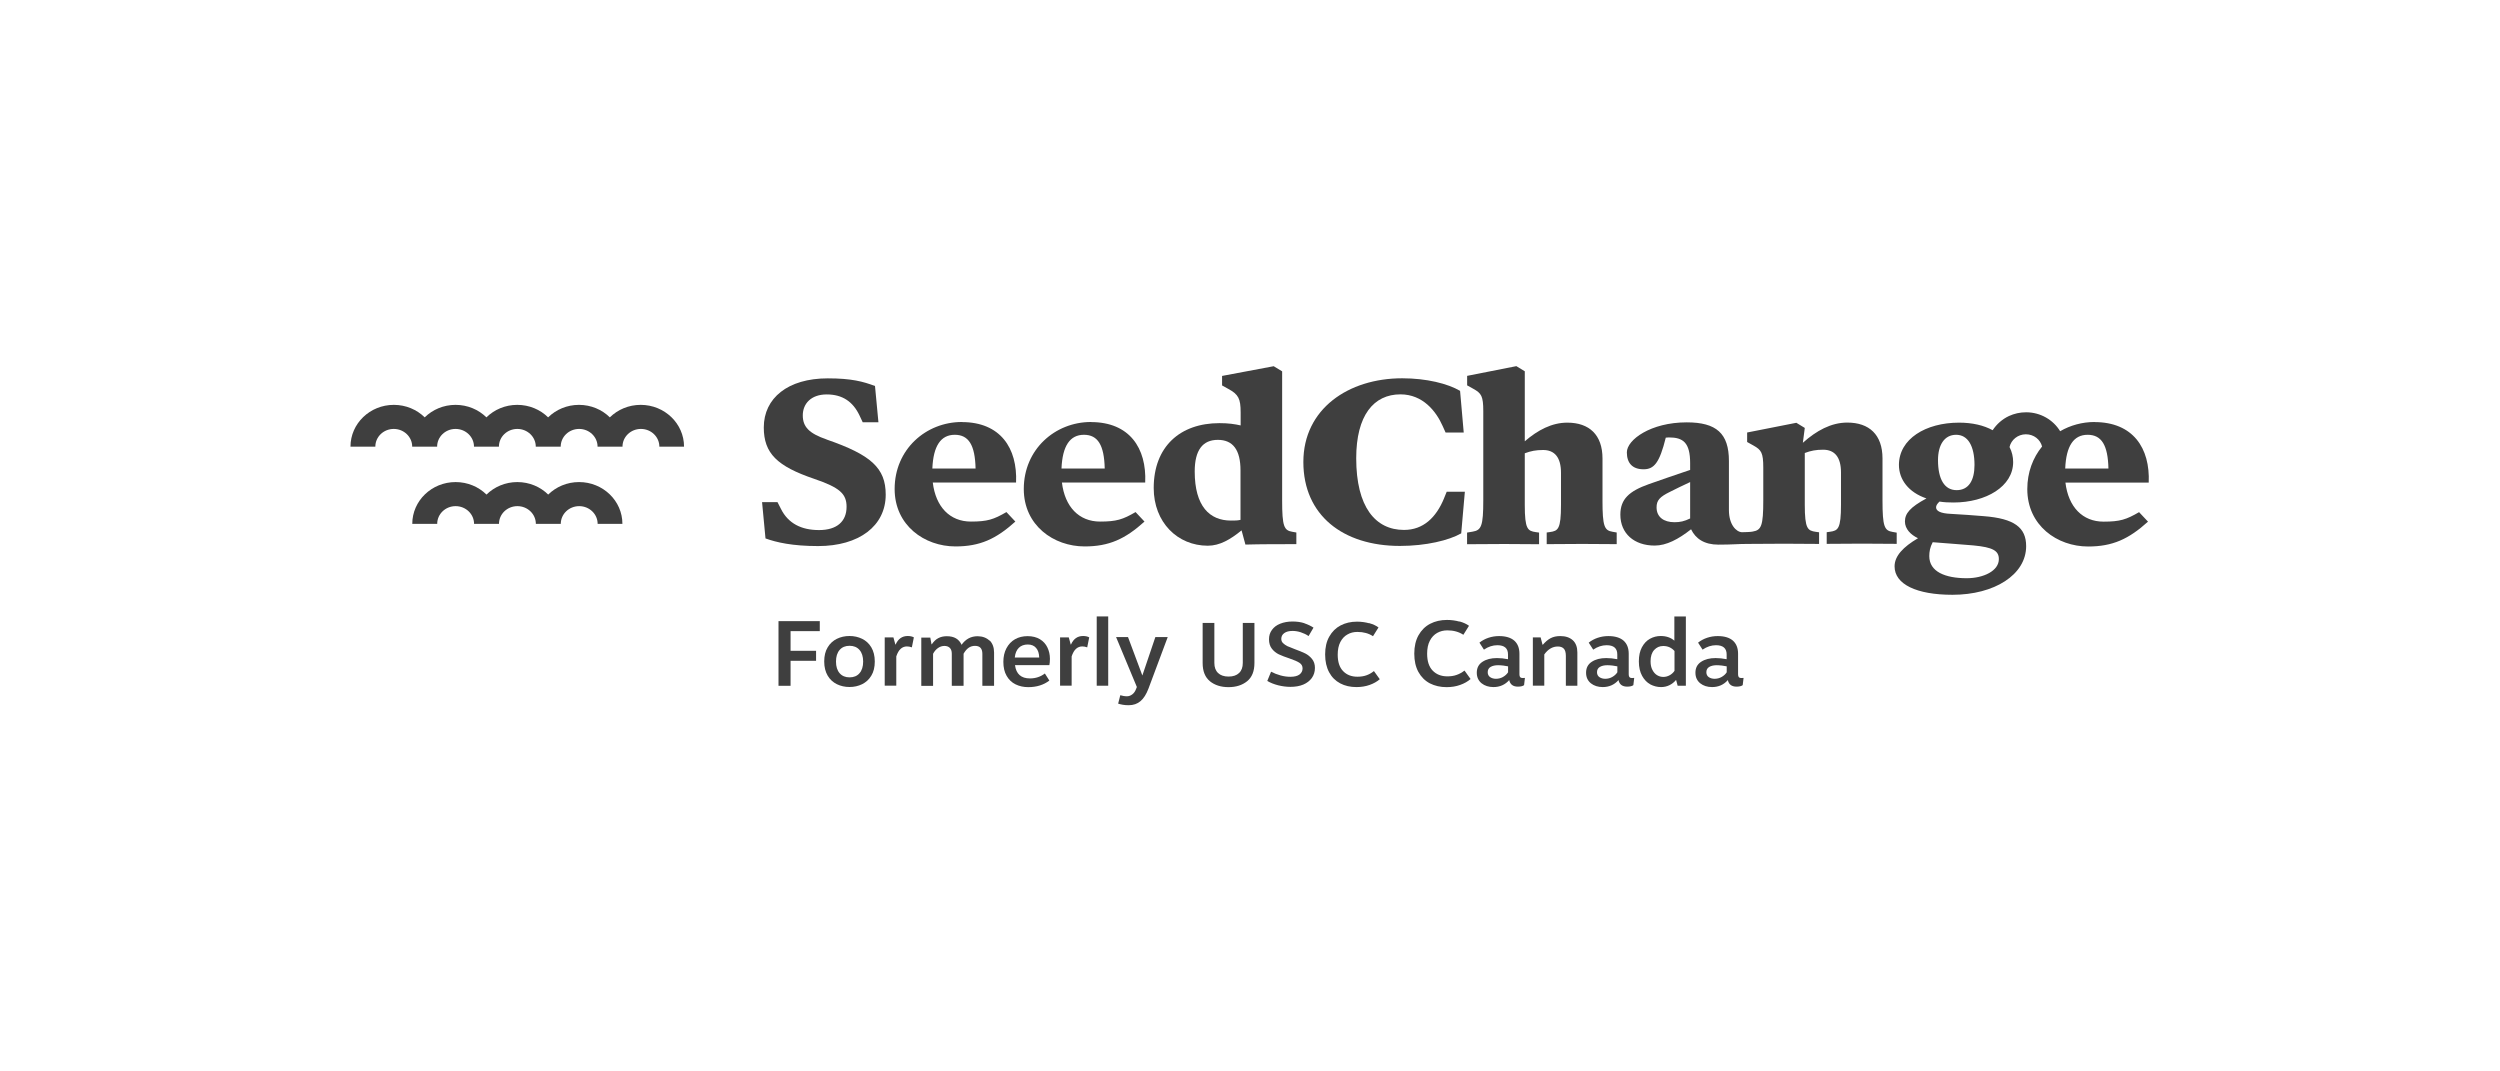 <?xml version="1.0" encoding="UTF-8"?>
<svg id="Layer_1" data-name="Layer 1" xmlns="http://www.w3.org/2000/svg" width="350" height="150" xmlns:xlink="http://www.w3.org/1999/xlink" viewBox="0 0 350 150">
  <defs>
    <clipPath id="clippath">
      <rect x="48.96" y="51.26" width="252.04" height="47.47" style="fill: none;"/>
    </clipPath>
  </defs>
  <g style="clip-path: url(#clippath);">
    <g>
      <path d="M115.74,61.53c-2.46-.85-3.35-1.76-3.35-3.38s1.15-2.93,3.35-2.93,3.68,1.01,4.6,2.96l.44.94h2.2l-.48-5.08c-1.65-.62-3.28-1.07-6.62-1.07-5.58,0-8.95,2.77-8.95,6.87,0,3.65,1.89,5.44,7.06,7.2,3.55,1.21,4.53,2.08,4.53,3.91,0,2.05-1.35,3.26-3.85,3.26s-4.33-.94-5.34-2.97l-.48-.94h-2.16l.48,5.08c1.52.55,3.75,1.07,7.37,1.07,5.71,0,9.46-2.8,9.46-7.2,0-3.74-2.07-5.57-8.25-7.71h0Z" style="fill: #3f3f3f;"/>
      <path d="M134.65,59.08c-5,0-9.4,3.81-9.4,9.38,0,5.11,4.19,8.04,8.52,8.04,3.42,0,5.68-1.04,8.38-3.48l-1.25-1.33c-1.79,1.04-2.67,1.33-4.97,1.33-2.94,0-4.93-2.05-5.34-5.47h11.66c.21-4.82-2.2-8.46-7.6-8.46ZM130.53,65.59c.13-3.16,1.18-4.72,3.14-4.72s2.84,1.47,2.91,4.72h-6.05Z" style="fill: #3f3f3f;"/>
      <path d="M152.73,59.08c-5,0-9.4,3.81-9.4,9.38,0,5.11,4.19,8.04,8.52,8.04,3.42,0,5.68-1.04,8.38-3.48l-1.25-1.33c-1.79,1.04-2.67,1.33-4.97,1.33-2.94,0-4.93-2.05-5.34-5.47h11.66c.21-4.82-2.2-8.46-7.6-8.46ZM148.61,65.59c.13-3.16,1.18-4.72,3.14-4.72s2.84,1.47,2.91,4.72h-6.05Z" style="fill: #3f3f3f;"/>
      <path d="M179.5,70.02v-18.03l-1.18-.72-7.23,1.36v1.33l.88.49c1.42.78,1.72,1.36,1.72,3.29v1.82c-.81-.19-1.72-.32-2.97-.32-5.51,0-9.2,3.29-9.2,9.08,0,4.82,3.35,8.08,7.57,8.08,1.69,0,3.17-.88,4.73-2.15l.54,1.99c2.06-.06,4.97-.06,7.13-.06v-1.63l-.57-.1c-1.15-.2-1.42-.72-1.42-4.43h0ZM173.68,72.78c-.44.1-.78.1-1.35.1-2.97,0-5.07-1.99-5.07-6.87,0-2.99,1.11-4.43,3.24-4.43s3.17,1.43,3.17,4.27v6.93Z" style="fill: #3f3f3f;"/>
      <path d="M202.17,69.76c-1.11,2.7-2.91,4.43-5.61,4.43-4.02,0-6.69-3.23-6.69-10.03,0-6.03,2.46-8.95,6.19-8.95,3.14,0,5,2.37,5.91,4.43l.41.91h2.54l-.51-5.83c-1.72-1.01-4.7-1.76-8.11-1.76-7.5,0-13.83,4.27-13.83,11.72s5.54,11.75,13.52,11.75c3.65,0,6.86-.78,8.58-1.76l.51-5.83h-2.54l-.37.91h0Z" style="fill: #3f3f3f;"/>
      <path d="M224.35,70.05v-5.86c0-3.32-1.86-5.02-4.93-5.02-2.16,0-4.13,1.04-5.95,2.61v-9.8l-1.18-.72-6.89,1.36v1.33l.88.49c1.11.62,1.38,1.01,1.38,3.12v12.47c0,3.61-.27,4.2-1.49,4.4l-.78.13v1.63c.74,0,3.68-.03,5.21-.03s4.02.03,4.87.03v-1.63l-.44-.06c-1.15-.17-1.56-.39-1.56-3.81v-7.23c.85-.32,1.56-.46,2.57-.46,1.59,0,2.5,1.01,2.5,3.19v4.49c0,3.42-.41,3.65-1.56,3.81l-.44.06v1.63c.85,0,3.48-.03,4.97-.03s4.13.03,4.83.03v-1.63l-.57-.1c-1.15-.19-1.42-.72-1.42-4.43h0Z" style="fill: #3f3f3f;"/>
      <path d="M265.54,74.57l-.57-.1c-1.15-.19-1.42-.72-1.42-4.43v-5.86c0-3.32-1.86-5.02-4.93-5.02-2.27,0-4.33,1.14-6.22,2.83l.27-2.08-1.18-.72-6.89,1.36v1.33l.88.49c1.11.62,1.38,1.01,1.38,3.12v4.53c0,3.61-.27,4.2-1.49,4.4l-.28.04s-.86.06-1.22.05c-.78-.03-1.82-1.04-1.82-3.1v-6.87c0-3.87-1.76-5.41-5.91-5.41-5.04,0-8.38,2.44-8.38,4.2,0,1.5.78,2.37,2.34,2.37,1.46,0,2.23-.88,3.11-4.43.13,0,.27-.03.44-.03,1.99,0,2.97.72,2.97,3.61v.94c-1.46.49-4.5,1.53-5.78,1.99-2.77.98-3.99,2.11-3.99,4.27,0,2.64,1.93,4.33,4.8,4.33,1.65,0,3.32-.88,5.1-2.28.64,1.33,1.86,2.15,3.82,2.15s2.71-.1,4.02-.1c.74,0,3.68-.03,5.21-.03s4.02.03,4.87.03v-1.63l-.44-.06c-1.15-.17-1.56-.39-1.56-3.81v-7.23c.85-.32,1.56-.46,2.57-.46,1.59,0,2.5,1.01,2.5,3.19v4.49c0,3.42-.41,3.65-1.56,3.81l-.44.06v1.63c.85,0,3.48-.03,4.97-.03s4.13.03,4.83.03v-1.63h0ZM236.61,72.59c-.81.39-1.38.52-2.19.52-1.49,0-2.5-.72-2.5-2.08,0-.98.44-1.47,1.89-2.18.6-.32,1.86-.91,2.81-1.36v5.11Z" style="fill: #3f3f3f;"/>
      <path d="M293.25,59.08c-1.74,0-3.4.46-4.83,1.29-.96-1.58-2.74-2.65-4.77-2.65-.86,0-1.67.19-2.39.52-.94.44-1.73,1.14-2.29,1.99-1.25-.69-2.86-1.06-4.7-1.06-4.67,0-8.42,2.28-8.42,5.92,0,2.05,1.35,3.84,3.85,4.69-2.3,1.24-3.01,2.11-3.01,3.23,0,1.04.81,1.86,1.83,2.34-2.06,1.21-3.28,2.48-3.28,3.94,0,2.51,3.08,3.98,8.11,3.98,5.85,0,10.31-2.8,10.31-6.81,0-2.61-1.65-3.87-5.95-4.2-1.56-.13-3.01-.23-4.6-.32-1.42-.06-2.06-.39-2.06-.91,0-.23.13-.49.48-.81.6.1,1.28.13,1.96.13,4.56,0,8.35-2.25,8.35-5.66,0-.75-.17-1.43-.48-2.05-.01-.01-.02-.03-.03-.04.22-1.02,1.17-1.8,2.29-1.8s2.02.73,2.27,1.71c-1.28,1.57-2.07,3.61-2.07,5.96,0,5.11,4.19,8.04,8.52,8.04,3.42,0,5.68-1.04,8.38-3.48l-1.25-1.33c-1.79,1.04-2.67,1.33-4.97,1.33-2.94,0-4.93-2.05-5.34-5.47h11.66c.21-4.83-2.2-8.47-7.6-8.47h0ZM276.29,76.36c2.74.26,3.55.75,3.55,1.92,0,1.63-2.13,2.67-4.5,2.67-3.01,0-5.24-.91-5.24-3.09,0-.62.1-1.24.48-1.95,1.86.16,4.33.32,5.72.45h0ZM273.92,68.62c-1.69,0-2.6-1.53-2.6-4.2,0-2.11.88-3.55,2.54-3.55s2.57,1.59,2.57,4.23c0,2.15-.81,3.52-2.5,3.52ZM289.13,65.59c.13-3.16,1.18-4.72,3.14-4.72s2.84,1.47,2.91,4.72h-6.05Z" style="fill: #3f3f3f;"/>
      <path d="M95.8,62.53h-3.49c0-1.36-1.15-2.48-2.58-2.48s-2.58,1.11-2.58,2.48h-3.49c0-1.36-1.15-2.48-2.58-2.48s-2.58,1.11-2.58,2.48h-3.49c0-1.36-1.15-2.48-2.58-2.48s-2.58,1.11-2.58,2.48h-3.49c0-1.36-1.15-2.48-2.58-2.48s-2.58,1.11-2.58,2.48h-3.49c0-1.36-1.15-2.48-2.58-2.48s-2.58,1.11-2.58,2.48h-3.48c0-3.23,2.72-5.85,6.07-5.85,1.69,0,3.23.67,4.32,1.75,1.1-1.08,2.63-1.75,4.32-1.75s3.23.67,4.32,1.75c1.1-1.08,2.63-1.75,4.32-1.75s3.23.67,4.32,1.75c1.1-1.08,2.63-1.75,4.32-1.75s3.23.67,4.32,1.75c1.1-1.08,2.63-1.75,4.32-1.75,3.35,0,6.07,2.62,6.07,5.85h-.01Z" style="fill: #3f3f3f;"/>
      <path d="M87.16,73.34h-3.49c0-1.36-1.15-2.48-2.58-2.48s-2.58,1.11-2.58,2.48h-3.49c0-1.36-1.15-2.48-2.58-2.48s-2.58,1.11-2.58,2.48h-3.49c0-1.36-1.15-2.48-2.58-2.48s-2.58,1.11-2.58,2.48h-3.49c0-3.23,2.72-5.85,6.07-5.85,1.69,0,3.23.67,4.32,1.75,1.1-1.08,2.63-1.75,4.32-1.75s3.23.67,4.32,1.75c1.1-1.08,2.63-1.75,4.32-1.75,3.35,0,6.07,2.62,6.07,5.85Z" style="fill: #3f3f3f;"/>
      <path d="M109,86.96h5.77v1.4h-4.09v2.75h3.57v1.4h-3.57v3.5h-1.69v-9.04h0Z" style="fill: #3f3f3f;"/>
      <path d="M120.69,89.43c.53.26.97.65,1.29,1.19.32.54.49,1.2.49,1.99s-.16,1.46-.49,1.99c-.32.54-.76.93-1.29,1.19-.53.26-1.12.39-1.76.39s-1.22-.13-1.76-.39c-.53-.26-.97-.65-1.29-1.19-.32-.54-.49-1.2-.49-1.99s.16-1.46.49-1.99c.32-.54.76-.93,1.29-1.19.53-.26,1.12-.39,1.76-.39s1.22.13,1.76.39ZM117.55,90.99c-.34.39-.51.93-.51,1.63s.17,1.24.51,1.63c.34.39.81.58,1.39.58s1.06-.19,1.39-.58c.34-.39.51-.93.51-1.63s-.17-1.24-.51-1.63c-.34-.39-.81-.58-1.39-.58s-1.06.19-1.39.58Z" style="fill: #3f3f3f;"/>
      <path d="M123.85,89.24h1.23l.27.99h.04c.35-.79.91-1.19,1.69-1.19.33,0,.62.06.86.19l-.28,1.4c-.24-.09-.48-.13-.69-.13-.33,0-.62.11-.87.33-.25.22-.46.58-.62,1.07v4.09h-1.62v-6.76h0Z" style="fill: #3f3f3f;"/>
      <path d="M138.55,89.66c.41.41.62.98.62,1.7v4.65h-1.64v-4.47c0-.75-.34-1.12-1.03-1.12s-1.18.37-1.6,1.1v4.49h-1.65v-4.49c0-.38-.1-.65-.29-.83-.19-.18-.44-.26-.74-.26-.33,0-.63.1-.91.3-.28.2-.5.46-.68.8v4.49h-1.65v-6.76h1.26l.17.94h.04c.27-.39.57-.69.91-.86.34-.18.73-.27,1.19-.27.52,0,.95.1,1.29.3.34.2.6.5.78.9.57-.8,1.31-1.2,2.25-1.2.69.01,1.25.22,1.66.62h.01Z" style="fill: #3f3f3f;"/>
      <path d="M146.27,94.27l.64,1.01c-.8.61-1.78.92-2.95.92-.66,0-1.25-.13-1.78-.39-.53-.26-.95-.66-1.25-1.19-.31-.53-.46-1.19-.46-1.96,0-.72.14-1.35.43-1.9.29-.54.68-.97,1.19-1.26.52-.3,1.11-.44,1.78-.44s1.25.15,1.72.43c.47.29.82.67,1.05,1.16.23.48.35,1,.35,1.58,0,.38-.03.67-.08.89h-4.81c.16,1.24.86,1.86,2.09,1.86.8,0,1.49-.23,2.09-.69h0ZM142.64,90.69c-.31.3-.51.76-.57,1.36h3.42c-.02-.58-.16-1.03-.44-1.34-.27-.32-.66-.48-1.16-.48s-.94.15-1.25.46h0Z" style="fill: #3f3f3f;"/>
      <path d="M148.4,89.24h1.23l.27.99h.04c.35-.79.91-1.19,1.69-1.19.33,0,.62.06.86.19l-.28,1.4c-.24-.09-.48-.13-.69-.13-.33,0-.62.11-.87.33-.25.22-.46.58-.62,1.07v4.09h-1.62v-6.76h0Z" style="fill: #3f3f3f;"/>
      <path d="M155.15,96h-1.61v-9.7h1.61v9.7Z" style="fill: #3f3f3f;"/>
      <path d="M163.47,89.22l-2.69,7.2c-.3.78-.66,1.36-1.11,1.74-.44.38-1,.57-1.65.57-.31,0-.58-.02-.81-.06-.22-.04-.45-.09-.67-.16l.3-1.18c.13.04.29.08.46.11.17.03.34.04.48.04.26,0,.5-.09.73-.26.23-.17.41-.42.53-.74l.12-.3-2.91-6.99h1.67l2.01,5.38,1.82-5.38h1.72Z" style="fill: #3f3f3f;"/>
      <path d="M169.39,95.37c-.68-.55-1.02-1.4-1.02-2.55v-5.61h1.64v5.6c0,.61.17,1.08.52,1.41.34.33.83.5,1.47.5s1.13-.17,1.47-.5c.35-.33.52-.8.52-1.41v-5.6h1.63v5.61c0,1.15-.34,1.99-1.02,2.55-.68.55-1.55.83-2.61.83s-1.93-.28-2.61-.83h.01Z" style="fill: #3f3f3f;"/>
      <path d="M182.61,87.26c.5.17.92.37,1.28.61l-.69,1.18c-.33-.23-.69-.4-1.09-.53-.4-.13-.78-.19-1.15-.19-.5,0-.88.1-1.16.3-.28.2-.42.47-.42.81,0,.24.08.44.25.6.17.17.37.3.6.42.24.11.59.25,1.04.42.6.22,1.09.42,1.46.6.36.18.68.44.95.77s.41.75.41,1.25c0,.53-.14,1-.43,1.41-.29.4-.68.71-1.2.93-.52.22-1.13.32-1.81.32-.57,0-1.14-.08-1.71-.22-.58-.15-1.09-.35-1.52-.61l.53-1.29c.42.22.86.39,1.33.52.47.13.93.19,1.37.19.57,0,1-.11,1.28-.32.28-.22.43-.5.43-.85s-.15-.6-.44-.79c-.29-.19-.75-.39-1.37-.6-.62-.21-1.13-.4-1.51-.58-.38-.18-.7-.44-.97-.78-.27-.34-.41-.78-.41-1.33,0-.5.13-.93.41-1.31.27-.38.65-.67,1.15-.87.5-.2,1.08-.31,1.74-.31.61,0,1.17.08,1.66.24h0Z" style="fill: #3f3f3f;"/>
      <path d="M191.69,87.24c.53.15.96.35,1.3.6l-.77,1.23c-.6-.4-1.33-.6-2.18-.6-.52,0-.98.11-1.39.35-.42.23-.75.58-1,1.06-.25.48-.37,1.07-.37,1.77,0,1.02.25,1.79.76,2.31.5.52,1.17.78,1.99.78.46,0,.88-.06,1.25-.19.38-.13.73-.33,1.07-.6l.82,1.14c-.38.33-.86.6-1.42.8-.56.2-1.18.3-1.85.3-.85,0-1.61-.17-2.27-.52-.66-.35-1.18-.86-1.55-1.55-.37-.69-.56-1.52-.56-2.5s.19-1.82.58-2.5c.39-.69.91-1.21,1.58-1.56.67-.35,1.43-.53,2.3-.53.59,0,1.15.08,1.68.22h0Z" style="fill: #3f3f3f;"/>
      <path d="M204.33,87c.54.15.99.36,1.33.61l-.79,1.26c-.62-.41-1.37-.62-2.24-.62-.53,0-1,.12-1.43.36-.42.24-.77.6-1.02,1.09-.26.49-.38,1.1-.38,1.82,0,1.05.26,1.84.78,2.37.51.53,1.2.8,2.05.8.48,0,.91-.06,1.29-.2.39-.13.76-.34,1.11-.61l.85,1.18c-.39.35-.87.62-1.46.83-.58.21-1.21.31-1.9.31-.87,0-1.65-.18-2.34-.53-.68-.36-1.21-.89-1.6-1.59-.39-.71-.58-1.56-.58-2.57s.2-1.87.59-2.57c.4-.71.94-1.25,1.63-1.61.69-.36,1.47-.54,2.36-.54.61,0,1.19.08,1.73.23h.01Z" style="fill: #3f3f3f;"/>
      <path d="M213.49,94.9l-.12,1.02c-.17.13-.46.21-.86.21-.68,0-1.09-.3-1.22-.92-.57.65-1.31.98-2.21.98-.66,0-1.22-.18-1.66-.53-.44-.36-.67-.85-.67-1.48,0-.67.26-1.18.8-1.53.53-.35,1.2-.52,2.02-.52.49,0,1,.05,1.55.16v-.67c0-.86-.5-1.29-1.49-1.29-.64,0-1.27.2-1.88.62l-.63-.98c.37-.29.78-.52,1.26-.68.48-.16.97-.24,1.49-.24.93,0,1.65.22,2.13.64.48.43.72,1.04.72,1.84v2.88c0,.35.13.51.41.51.17,0,.29,0,.36-.01h0ZM210.41,94.78c.3-.17.54-.38.72-.66v-.83c-.18-.04-.4-.08-.66-.11-.26-.03-.52-.05-.74-.05-.42,0-.78.08-1.05.24-.27.16-.4.41-.4.74,0,.31.12.54.34.69.22.15.5.23.81.23.35,0,.68-.08.98-.25Z" style="fill: #3f3f3f;"/>
      <path d="M214.59,89.24h1.1l.26,1.01h.06c.34-.39.69-.7,1.07-.9s.82-.3,1.36-.3c.75,0,1.33.2,1.76.59.42.39.63.97.63,1.7v4.66h-1.61v-4.17c0-.48-.1-.83-.29-1.02-.19-.2-.47-.3-.84-.3-.72,0-1.36.37-1.89,1.11v4.37h-1.6v-6.77h-.01Z" style="fill: #3f3f3f;"/>
      <path d="M228.79,94.9l-.12,1.02c-.17.13-.46.21-.86.21-.68,0-1.09-.3-1.22-.92-.57.65-1.31.98-2.21.98-.66,0-1.22-.18-1.66-.53-.44-.36-.67-.85-.67-1.48,0-.67.26-1.18.8-1.53.53-.35,1.2-.52,2.02-.52.49,0,1,.05,1.55.16v-.67c0-.86-.5-1.29-1.49-1.29-.64,0-1.27.2-1.88.62l-.63-.98c.37-.29.78-.52,1.26-.68.48-.16.97-.24,1.49-.24.93,0,1.65.22,2.13.64.48.43.72,1.04.72,1.84v2.88c0,.35.13.51.41.51.17,0,.29,0,.36-.01h0ZM225.71,94.78c.3-.17.54-.38.72-.66v-.83c-.18-.04-.4-.08-.66-.11-.26-.03-.52-.05-.74-.05-.43,0-.78.08-1.05.24-.27.16-.4.41-.4.74,0,.31.12.54.34.69.22.15.5.23.81.23.35,0,.68-.08.98-.25Z" style="fill: #3f3f3f;"/>
      <path d="M231.06,95.82c-.47-.25-.86-.65-1.16-1.19-.3-.54-.46-1.22-.46-2.03s.14-1.43.42-1.97c.29-.54.66-.94,1.13-1.2.47-.26.97-.39,1.51-.39.77,0,1.41.22,1.91.65v-3.39h1.61v9.7h-1.15l-.21-.79h-.03c-.25.3-.55.54-.92.72s-.75.26-1.17.26c-.53,0-1.02-.13-1.49-.37h0ZM233.75,94.54c.28-.16.5-.36.68-.62v-2.78c-.41-.46-.93-.7-1.58-.7-.5,0-.92.18-1.26.55-.34.37-.51.9-.51,1.59,0,.47.08.88.26,1.21.17.33.39.58.66.74.27.16.55.24.86.24s.62-.08.9-.24h0Z" style="fill: #3f3f3f;"/>
      <path d="M244.1,94.9l-.12,1.02c-.17.13-.46.21-.86.21-.68,0-1.09-.3-1.22-.92-.57.65-1.31.98-2.21.98-.66,0-1.22-.18-1.66-.53-.44-.36-.67-.85-.67-1.48,0-.67.26-1.18.8-1.53.53-.35,1.2-.52,2.02-.52.49,0,1,.05,1.55.16v-.67c0-.86-.5-1.29-1.49-1.29-.64,0-1.27.2-1.88.62l-.63-.98c.37-.29.78-.52,1.26-.68.48-.16.97-.24,1.49-.24.94,0,1.65.22,2.13.64.48.43.72,1.04.72,1.84v2.88c0,.35.13.51.41.51.17,0,.28,0,.36-.01h0ZM241.02,94.78c.3-.17.54-.38.72-.66v-.83c-.18-.04-.4-.08-.66-.11-.26-.03-.52-.05-.74-.05-.42,0-.78.08-1.05.24-.27.16-.4.41-.4.74,0,.31.12.54.34.69.22.15.5.23.81.23.35,0,.68-.08.98-.25Z" style="fill: #3f3f3f;"/>
    </g>
  </g>
</svg>